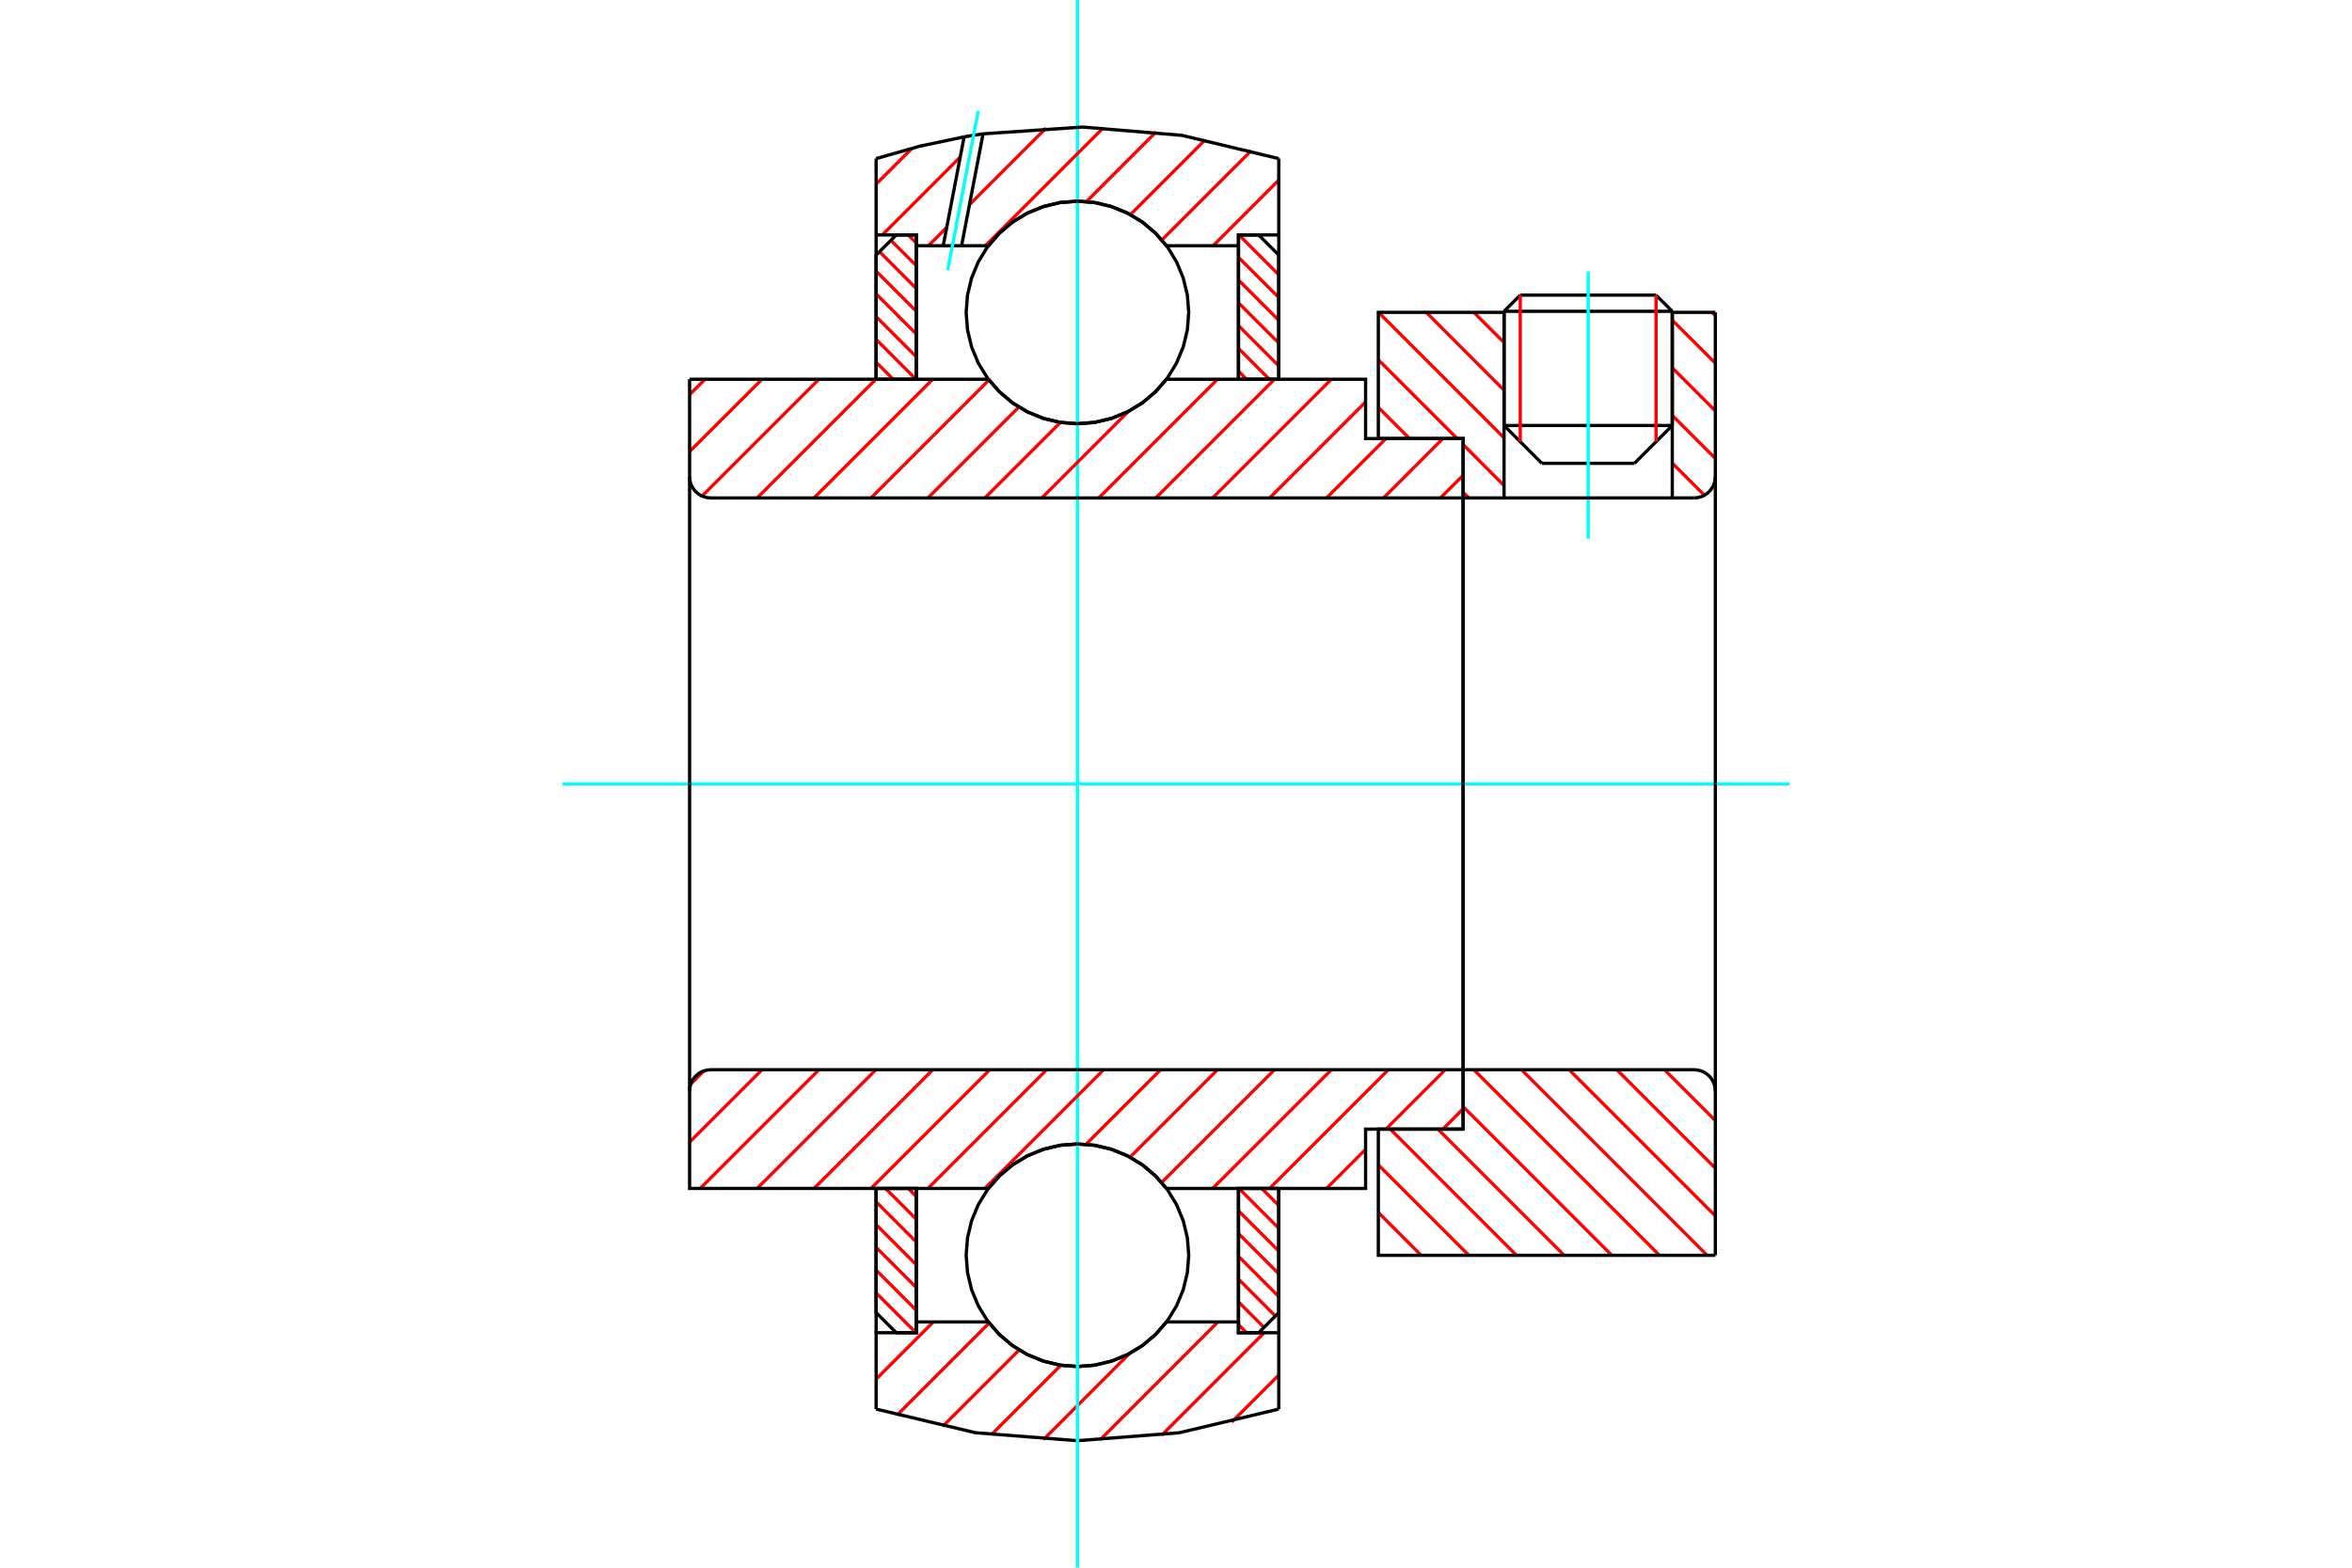 <?xml version="1.0" standalone="no"?>
<!DOCTYPE svg PUBLIC "-//W3C//DTD SVG 1.1//EN"
	"http://www.w3.org/Graphics/SVG/1.1/DTD/svg11.dtd">
<svg xmlns="http://www.w3.org/2000/svg" height="100%" width="100%" viewBox="0 0 36000 24000">
	<rect x="-1800" y="-1200" width="39600" height="26400" style="fill:#FFF"/>
	<g style="fill:none; fill-rule:evenodd" transform="matrix(1 0 0 1 0 0)">
		<g style="fill:none; stroke:#000; stroke-width:50; shape-rendering:geometricPrecision">
			<line x1="25596" y1="4766" x2="23021" y2="4766"/>
			<line x1="23269" y1="4518" x2="25348" y2="4518"/>
			<line x1="23021" y1="6514" x2="25596" y2="6514"/>
			<line x1="25017" y1="7093" x2="23600" y2="7093"/>
			<line x1="23269" y1="4518" x2="23021" y2="4766"/>
			<line x1="25596" y1="4766" x2="25348" y2="4518"/>
			<line x1="25017" y1="7093" x2="25596" y2="6514"/>
			<line x1="23021" y1="6514" x2="23600" y2="7093"/>
			<line x1="23021" y1="4766" x2="23021" y2="6514"/>
			<line x1="25596" y1="6514" x2="25596" y2="4766"/>
		</g>
		<g style="fill:none; stroke:#0FF; stroke-width:50; shape-rendering:geometricPrecision">
			<line x1="24309" y1="8248" x2="24309" y2="4158"/>
		</g>
		<g style="fill:none; stroke:#F00; stroke-width:50; shape-rendering:geometricPrecision">
			<line x1="25348" y1="4518" x2="25348" y2="6762"/>
			<line x1="23269" y1="6762" x2="23269" y2="4518"/>
			<line x1="13410" y1="19794" x2="14020" y2="20403"/>
			<line x1="13410" y1="19445" x2="14026" y2="20061"/>
			<line x1="13410" y1="19096" x2="14026" y2="19713"/>
			<line x1="13410" y1="18748" x2="14026" y2="19364"/>
			<line x1="13410" y1="18399" x2="14026" y2="19015"/>
			<line x1="13554" y1="18194" x2="14026" y2="18667"/>
			<line x1="13902" y1="18194" x2="14026" y2="18318"/>
		</g>
		<g style="fill:none; stroke:#000; stroke-width:50; shape-rendering:geometricPrecision">
			<polyline points="13410,18194 13410,20095 13718,20403 14026,20403 14026,18194 13410,18194"/>
		</g>
		<g style="fill:none; stroke:#0FF; stroke-width:50; shape-rendering:geometricPrecision">
			<line x1="8611" y1="12000" x2="27389" y2="12000"/>
		</g>
		<g style="fill:none; stroke:#F00; stroke-width:50; shape-rendering:geometricPrecision">
			<line x1="13410" y1="5545" x2="13671" y2="5806"/>
			<line x1="13410" y1="5196" x2="14020" y2="5806"/>
			<line x1="13410" y1="4847" x2="14026" y2="5464"/>
			<line x1="13410" y1="4499" x2="14026" y2="5115"/>
			<line x1="13410" y1="4150" x2="14026" y2="4767"/>
			<line x1="13462" y1="3853" x2="14026" y2="4418"/>
			<line x1="13636" y1="3679" x2="14026" y2="4069"/>
			<line x1="13902" y1="3597" x2="14026" y2="3721"/>
		</g>
		<g style="fill:none; stroke:#000; stroke-width:50; shape-rendering:geometricPrecision">
			<polyline points="14026,5806 14026,3597 13718,3597 13410,3905 13410,5806 14026,5806"/>
		</g>
		<g style="fill:none; stroke:#F00; stroke-width:50; shape-rendering:geometricPrecision">
			<line x1="19312" y1="18194" x2="19573" y2="18455"/>
			<line x1="18963" y1="18194" x2="19573" y2="18804"/>
			<line x1="18956" y1="18536" x2="19573" y2="19153"/>
			<line x1="18956" y1="18885" x2="19573" y2="19501"/>
			<line x1="18956" y1="19233" x2="19573" y2="19850"/>
			<line x1="18956" y1="19582" x2="19521" y2="20147"/>
			<line x1="18956" y1="19931" x2="19347" y2="20321"/>
			<line x1="18956" y1="20279" x2="19080" y2="20403"/>
		</g>
		<g style="fill:none; stroke:#000; stroke-width:50; shape-rendering:geometricPrecision">
			<polyline points="19573,18194 19573,20095 19265,20403 18956,20403 18956,18194 19573,18194"/>
		</g>
		<g style="fill:none; stroke:#F00; stroke-width:50; shape-rendering:geometricPrecision">
			<line x1="18963" y1="3597" x2="19573" y2="4206"/>
			<line x1="18956" y1="3939" x2="19573" y2="4555"/>
			<line x1="18956" y1="4287" x2="19573" y2="4904"/>
			<line x1="18956" y1="4636" x2="19573" y2="5252"/>
			<line x1="18956" y1="4985" x2="19573" y2="5601"/>
			<line x1="18956" y1="5333" x2="19429" y2="5806"/>
			<line x1="18956" y1="5682" x2="19080" y2="5806"/>
		</g>
		<g style="fill:none; stroke:#000; stroke-width:50; shape-rendering:geometricPrecision">
			<polyline points="18956,5806 18956,3597 19265,3597 19573,3905 19573,5806 18956,5806"/>
			<polyline points="18195,4784 18174,4517 18111,4257 18009,4010 17870,3782 17696,3579 17493,3405 17265,3266 17018,3164 16758,3101 16491,3080 16225,3101 15965,3164 15718,3266 15490,3405 15287,3579 15113,3782 14973,4010 14871,4257 14809,4517 14788,4784 14809,5050 14871,5310 14973,5557 15113,5785 15287,5988 15490,6162 15718,6302 15965,6404 16225,6466 16491,6487 16758,6466 17018,6404 17265,6302 17493,6162 17696,5988 17870,5785 18009,5557 18111,5310 18174,5050 18195,4784"/>
			<polyline points="18195,19216 18174,18950 18111,18690 18009,18443 17870,18215 17696,18012 17493,17838 17265,17698 17018,17596 16758,17534 16491,17513 16225,17534 15965,17596 15718,17698 15490,17838 15287,18012 15113,18215 14973,18443 14871,18690 14809,18950 14788,19216 14809,19483 14871,19743 14973,19990 15113,20218 15287,20421 15490,20595 15718,20734 15965,20836 16225,20899 16491,20920 16758,20899 17018,20836 17265,20734 17493,20595 17696,20421 17870,20218 18009,19990 18111,19743 18174,19483 18195,19216"/>
		</g>
		<g style="fill:none; stroke:#F00; stroke-width:50; shape-rendering:geometricPrecision">
			<line x1="25477" y1="16377" x2="26255" y2="17155"/>
			<line x1="24748" y1="16377" x2="26255" y2="17884"/>
			<line x1="24018" y1="16377" x2="26255" y2="18614"/>
			<line x1="23289" y1="16377" x2="26129" y2="19218"/>
			<line x1="22559" y1="16377" x2="25400" y2="19218"/>
			<line x1="22395" y1="16942" x2="24670" y2="19218"/>
			<line x1="22009" y1="17286" x2="23941" y2="19218"/>
			<line x1="21280" y1="17286" x2="23211" y2="19218"/>
			<line x1="21097" y1="17833" x2="22482" y2="19218"/>
			<line x1="21097" y1="18562" x2="21753" y2="19218"/>
		</g>
		<g style="fill:none; stroke:#000; stroke-width:50; shape-rendering:geometricPrecision">
			<line x1="26255" y1="12000" x2="26255" y2="19218"/>
			<polyline points="26255,16702 26251,16651 26239,16601 26219,16554 26193,16511 26160,16472 26121,16439 26078,16412 26030,16393 25981,16381 25930,16377 22395,16377 22395,12000"/>
			<polyline points="22395,16377 22395,17286 21097,17286 21097,19218 26255,19218"/>
		</g>
		<g style="fill:none; stroke:#F00; stroke-width:50; shape-rendering:geometricPrecision">
			<line x1="26206" y1="4782" x2="26255" y2="4831"/>
			<line x1="25596" y1="4902" x2="26255" y2="5560"/>
			<line x1="25596" y1="5631" x2="26255" y2="6290"/>
			<line x1="25596" y1="6360" x2="26255" y2="7019"/>
			<line x1="25596" y1="7090" x2="26088" y2="7582"/>
			<line x1="22559" y1="4782" x2="23021" y2="5244"/>
			<line x1="21830" y1="4782" x2="23021" y2="5974"/>
			<line x1="21100" y1="4782" x2="23021" y2="6703"/>
			<line x1="21097" y1="5508" x2="22303" y2="6714"/>
			<line x1="22395" y1="6806" x2="23021" y2="7433"/>
			<line x1="21097" y1="6238" x2="21574" y2="6714"/>
			<line x1="22395" y1="7536" x2="22482" y2="7623"/>
		</g>
		<g style="fill:none; stroke:#000; stroke-width:50; shape-rendering:geometricPrecision">
			<line x1="26255" y1="12000" x2="26255" y2="4782"/>
			<polyline points="25930,7623 25981,7619 26030,7607 26078,7588 26121,7561 26160,7528 26193,7489 26219,7446 26239,7399 26251,7349 26255,7298"/>
			<polyline points="25930,7623 25596,7623 25596,4782"/>
			<polyline points="25596,7623 23021,7623 23021,4782"/>
			<polyline points="23021,7623 22395,7623 22395,12000"/>
			<polyline points="22395,7623 22395,6714 21097,6714 21097,4782 23021,4782"/>
			<line x1="25596" y1="4782" x2="26255" y2="4782"/>
		</g>
		<g style="fill:none; stroke:#F00; stroke-width:50; shape-rendering:geometricPrecision">
			<line x1="19573" y1="21051" x2="18854" y2="21770"/>
			<line x1="19349" y1="20403" x2="17780" y2="21973"/>
			<line x1="18642" y1="20238" x2="16836" y2="22045"/>
			<line x1="17288" y1="20721" x2="15970" y2="22040"/>
			<line x1="16238" y1="20900" x2="15172" y2="21966"/>
			<line x1="15599" y1="20667" x2="14429" y2="21837"/>
			<line x1="15141" y1="20254" x2="13731" y2="21664"/>
			<line x1="14285" y1="20238" x2="13410" y2="21113"/>
		</g>
		<g style="fill:none; stroke:#000; stroke-width:50; shape-rendering:geometricPrecision">
			<polyline points="19573,18194 19573,20403 19573,21572"/>
			<polyline points="13410,21572 14932,21934 16491,22056 18051,21934 19573,21572"/>
			<polyline points="13410,21572 13410,20403 14026,20403 14026,20238 14026,18194"/>
			<polyline points="14026,20238 15128,20238 15302,20436 15504,20605 15729,20740 15973,20839 16229,20900 16491,20920 16754,20900 17010,20839 17253,20740 17479,20605 17681,20436 17854,20238 18956,20238 18956,18194"/>
			<polyline points="18956,20238 18956,20403 19573,20403"/>
			<line x1="13410" y1="20403" x2="13410" y2="18194"/>
		</g>
		<g style="fill:none; stroke:#0FF; stroke-width:50; shape-rendering:geometricPrecision">
			<line x1="16491" y1="24000" x2="16491" y2="0"/>
		</g>
		<g style="fill:none; stroke:#F00; stroke-width:50; shape-rendering:geometricPrecision">
			<line x1="19573" y1="2757" x2="18568" y2="3762"/>
			<line x1="19151" y1="2307" x2="17784" y2="3674"/>
			<line x1="18448" y1="2139" x2="17301" y2="3286"/>
			<line x1="17697" y1="2018" x2="16629" y2="3087"/>
			<line x1="16887" y1="1957" x2="15082" y2="3762"/>
			<line x1="16012" y1="1960" x2="14838" y2="3134"/>
			<line x1="14491" y1="3481" x2="14211" y2="3762"/>
			<line x1="15053" y1="2048" x2="15045" y2="2055"/>
			<line x1="14698" y1="2403" x2="13504" y2="3597"/>
			<line x1="13955" y1="2274" x2="13410" y2="2819"/>
		</g>
		<g style="fill:none; stroke:#000; stroke-width:50; shape-rendering:geometricPrecision">
			<polyline points="13410,5806 13410,3597 13410,2428"/>
			<polyline points="14757,2095 14078,2238 13410,2428"/>
			<polyline points="15047,2049 14902,2071 14757,2095"/>
			<polyline points="19573,2428 18089,2072 16569,1945 15047,2049"/>
			<polyline points="19573,2428 19573,3597 18956,3597 18956,3762 18956,5806"/>
			<polyline points="18956,3762 17854,3762 17681,3564 17479,3395 17253,3260 17010,3161 16754,3100 16491,3080 16229,3100 15973,3161 15729,3260 15504,3395 15302,3564 15128,3762 14718,3762 14437,3762 14026,3762 14026,5806"/>
			<polyline points="14026,3762 14026,3597 13410,3597"/>
			<line x1="19573" y1="3597" x2="19573" y2="5806"/>
		</g>
		<g style="fill:none; stroke:#0FF; stroke-width:50; shape-rendering:geometricPrecision">
			<line x1="14506" y1="4134" x2="14973" y2="1699"/>
		</g>
		<g style="fill:none; stroke:#000; stroke-width:50; shape-rendering:geometricPrecision">
			<line x1="14437" y1="3762" x2="14757" y2="2095"/>
			<line x1="14718" y1="3762" x2="15047" y2="2049"/>
		</g>
		<g style="fill:none; stroke:#F00; stroke-width:50; shape-rendering:geometricPrecision">
			<line x1="22395" y1="16975" x2="22084" y2="17286"/>
			<line x1="22121" y1="16377" x2="21213" y2="17286"/>
			<line x1="20902" y1="17596" x2="20304" y2="18194"/>
			<line x1="21250" y1="16377" x2="19433" y2="18194"/>
			<line x1="20378" y1="16377" x2="18561" y2="18194"/>
			<line x1="19507" y1="16377" x2="17781" y2="18103"/>
			<line x1="18635" y1="16377" x2="17297" y2="17715"/>
			<line x1="17764" y1="16377" x2="16622" y2="17519"/>
			<line x1="16892" y1="16377" x2="15075" y2="18194"/>
			<line x1="16020" y1="16377" x2="14203" y2="18194"/>
			<line x1="15149" y1="16377" x2="13332" y2="18194"/>
			<line x1="14277" y1="16377" x2="12460" y2="18194"/>
			<line x1="13406" y1="16377" x2="11589" y2="18194"/>
			<line x1="12534" y1="16377" x2="10717" y2="18194"/>
			<line x1="11663" y1="16377" x2="10555" y2="17485"/>
			<line x1="10773" y1="16395" x2="10573" y2="16595"/>
		</g>
		<g style="fill:none; stroke:#000; stroke-width:50; shape-rendering:geometricPrecision">
			<line x1="22395" y1="12000" x2="22395" y2="17286"/>
			<polyline points="22395,16377 10880,16377 10829,16381 10779,16393 10732,16412 10689,16439 10650,16472 10617,16511 10590,16554 10571,16601 10559,16651 10555,16702 10555,18194 11171,18194 15128,18194"/>
			<polyline points="17854,18194 17681,17997 17479,17828 17253,17693 17010,17594 16754,17533 16491,17513 16229,17533 15973,17594 15729,17693 15504,17828 15302,17997 15128,18194"/>
			<polyline points="17854,18194 20902,18194 20902,17286 22395,17286"/>
			<line x1="10555" y1="12000" x2="10555" y2="16702"/>
		</g>
		<g style="fill:none; stroke:#F00; stroke-width:50; shape-rendering:geometricPrecision">
			<line x1="22395" y1="7276" x2="22047" y2="7623"/>
			<line x1="22084" y1="6714" x2="21176" y2="7623"/>
			<line x1="21213" y1="6714" x2="20304" y2="7623"/>
			<line x1="20902" y1="6153" x2="19433" y2="7623"/>
			<line x1="20378" y1="5806" x2="18561" y2="7623"/>
			<line x1="19507" y1="5806" x2="17690" y2="7623"/>
			<line x1="18635" y1="5806" x2="16818" y2="7623"/>
			<line x1="17273" y1="6296" x2="15946" y2="7623"/>
			<line x1="16231" y1="6467" x2="15075" y2="7623"/>
			<line x1="15594" y1="6232" x2="14203" y2="7623"/>
			<line x1="15138" y1="5817" x2="13332" y2="7623"/>
			<line x1="14277" y1="5806" x2="12460" y2="7623"/>
			<line x1="13406" y1="5806" x2="11589" y2="7623"/>
			<line x1="12534" y1="5806" x2="10746" y2="7594"/>
			<line x1="11663" y1="5806" x2="10555" y2="6913"/>
			<line x1="10791" y1="5806" x2="10555" y2="6042"/>
		</g>
		<g style="fill:none; stroke:#000; stroke-width:50; shape-rendering:geometricPrecision">
			<line x1="10555" y1="12000" x2="10555" y2="5806"/>
			<polyline points="10555,7298 10559,7349 10571,7399 10590,7446 10617,7489 10650,7528 10689,7561 10732,7588 10779,7607 10829,7619 10880,7623 22395,7623 22395,6714 20902,6714 20902,5806 17854,5806"/>
			<polyline points="15128,5806 15302,6003 15504,6172 15729,6307 15973,6406 16229,6467 16491,6487 16754,6467 17010,6406 17253,6307 17479,6172 17681,6003 17854,5806"/>
			<polyline points="15128,5806 11171,5806 10555,5806"/>
			<line x1="22395" y1="12000" x2="22395" y2="7623"/>
		</g>
	</g>
</svg>
